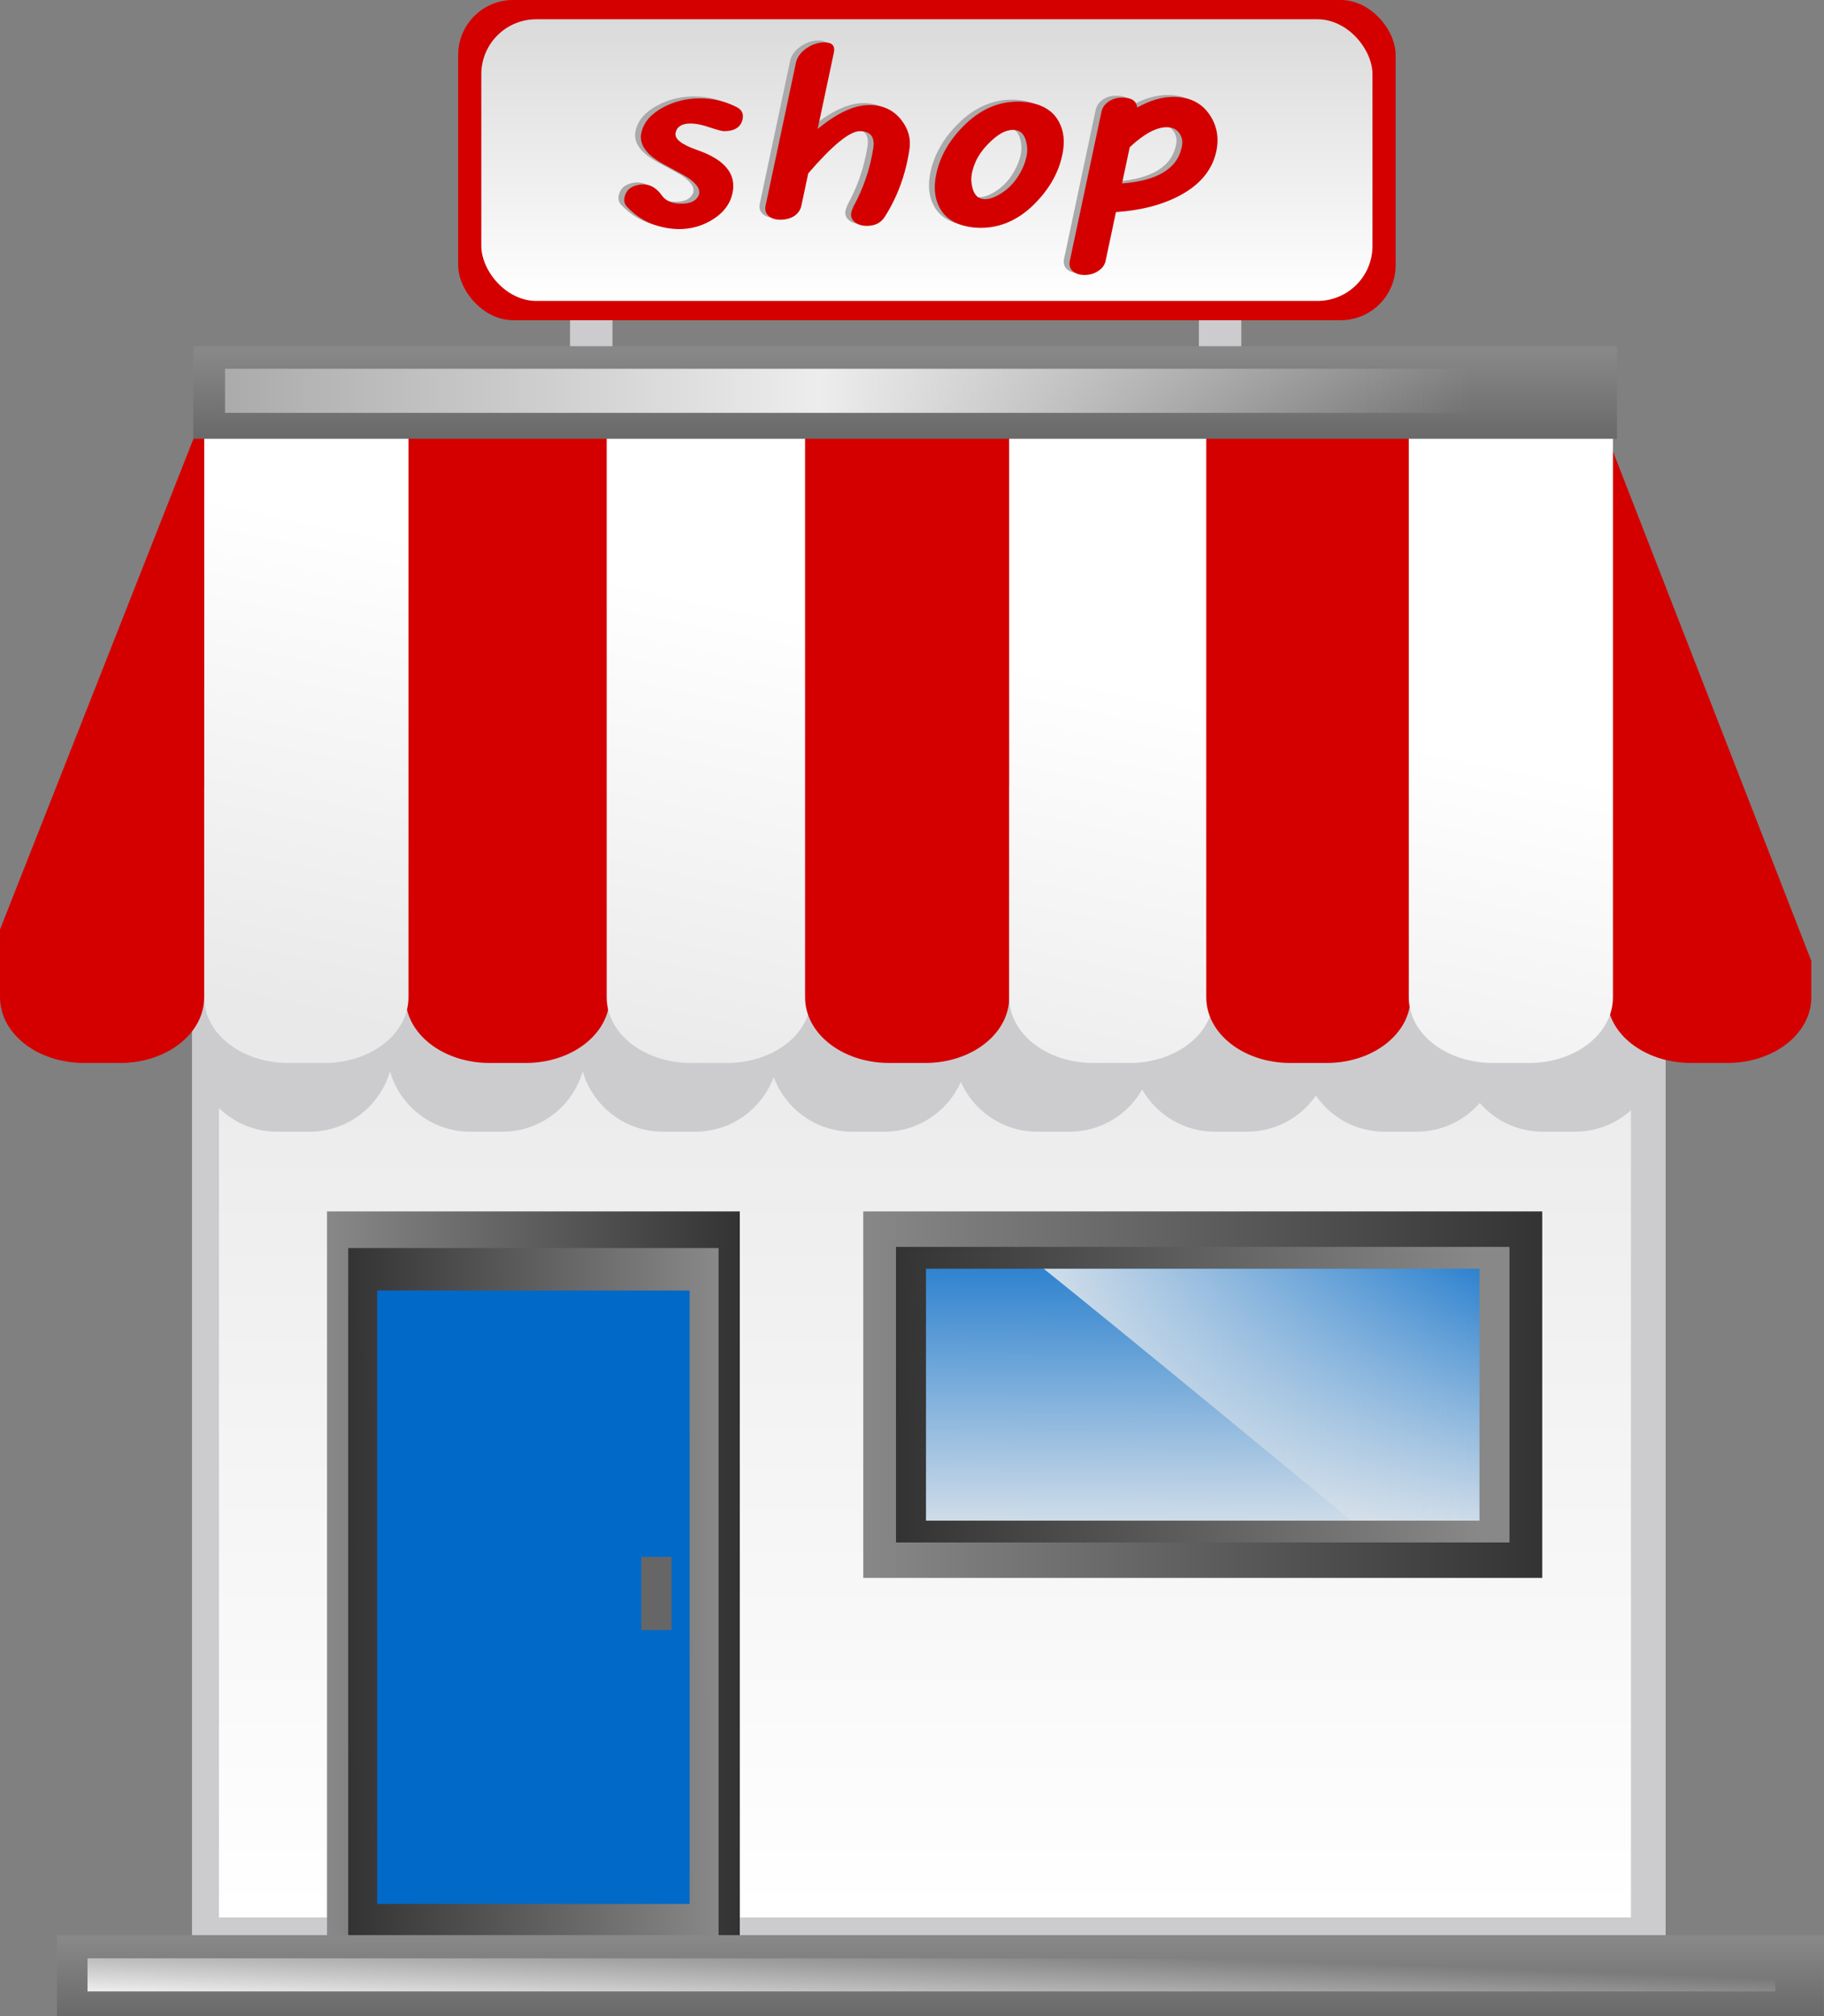 <?xml version="1.0"?><svg width="588.319" height="650.322" xmlns="http://www.w3.org/2000/svg" xmlns:xlink="http://www.w3.org/1999/xlink">
 <rect width="100%" height="100%" fill="#808080" stroke="none"/>
 <defs>
  <linearGradient id="linearGradient4607">
   <stop stop-color="#dadadb" offset="0" id="stop4609"/>
   <stop stop-color="#ffffff" offset="1" id="stop4611"/>
  </linearGradient>
  <linearGradient id="linearGradient4587">
   <stop stop-color="#aaaaaa" offset="0" id="stop4589"/>
   <stop stop-color="#ededed" id="stop4593" offset="0.48"/>
   <stop stop-color="#eeeeee" stop-opacity="0" offset="1" id="stop4591"/>
  </linearGradient>
  <linearGradient id="linearGradient4379">
   <stop stop-color="#eeeeee" stop-opacity="0.844" id="stop4381" offset="0"/>
   <stop stop-color="#eeeeee" stop-opacity="0" id="stop4383" offset="1"/>
  </linearGradient>
  <linearGradient id="linearGradient4366">
   <stop stop-color="#ededed" id="stop4368" offset="0"/>
   <stop stop-color="#0169c8" id="stop4370" offset="1"/>
  </linearGradient>
  <linearGradient id="linearGradient4346">
   <stop stop-color="#888888" offset="0" id="stop4348"/>
   <stop stop-color="#333333" offset="1" id="stop4350"/>
  </linearGradient>
  <linearGradient id="linearGradient4332">
   <stop stop-color="#eeeeee" id="stop4334" offset="0"/>
   <stop stop-color="#eeeeee" stop-opacity="0" id="stop4336" offset="1"/>
  </linearGradient>
  <linearGradient id="linearGradient4304">
   <stop stop-color="#e9e9ea" id="stop4306" offset="0"/>
   <stop stop-color="#ffffff" id="stop4308" offset="1"/>
  </linearGradient>
  <linearGradient y2="1" x2="0.5" y1="0" x1="0.5" id="linearGradient4310" xlink:href="#linearGradient4304"/>
  <linearGradient y2="0.5" x2="1" y1="0.5" x1="0" id="linearGradient4344" xlink:href="#linearGradient4346"/>
  <linearGradient y2="0.5" x2="1" y1="0.5" x1="0" id="linearGradient4352" xlink:href="#linearGradient4346"/>
  <linearGradient y2="0.561" x2="0" y1="0.555" x1="0.99" id="linearGradient4360" xlink:href="#linearGradient4346"/>
  <radialGradient gradientUnits="userSpaceOnUse" gradientTransform="matrix(0.083,4.05,-2.024,0.041,962.897,-544.667)" r="32.981" fy="376.281" fx="228.295" cy="376.281" cx="228.295" id="radialGradient4372" xlink:href="#linearGradient4366"/>
  <radialGradient gradientUnits="userSpaceOnUse" gradientTransform="matrix(-0.832,2.515,-1,-0.331,764.07,-128.734)" r="30.766" fy="343.376" fx="238.164" cy="343.376" cx="238.164" id="radialGradient4385" xlink:href="#linearGradient4379"/>
  <linearGradient y2="0.5" x2="0" y1="0.494" x1="0.949" id="linearGradient4405" xlink:href="#linearGradient4346"/>
  <linearGradient y2="-0.287" x2="0.5" y1="1.196" x1="0.481" id="linearGradient4413" xlink:href="#linearGradient4366"/>
  <linearGradient y2="0.5" x2="1" y1="0.5" x1="0" id="linearGradient4420" xlink:href="#linearGradient4379"/>
  <linearGradient y2="2.667" x2="0.456" y1="0.048" x1="0.456" id="linearGradient4426" xlink:href="#linearGradient4346"/>
  <linearGradient y2="0.5" x2="0.918" y1="0.5" x1="0" id="linearGradient4428" xlink:href="#linearGradient4587"/>
  <linearGradient y2="2.667" x2="0.456" y1="0.048" x1="0.456" id="linearGradient4434" xlink:href="#linearGradient4346"/>
  <linearGradient y2="0.5" x2="0.938" y1="1" x1="0.018" id="linearGradient4436" xlink:href="#linearGradient4332"/>
  <linearGradient y2="0.136" x2="0.5" y1="0.923" x1="0.447" id="linearGradient4579" xlink:href="#linearGradient4304"/>
  <linearGradient y2="0.132" x2="-1.47" y1="0.92" x1="-1.523" id="linearGradient4581" xlink:href="#linearGradient4304"/>
  <linearGradient y2="0.136" x2="-3.441" y1="0.923" x1="-3.494" id="linearGradient4583" xlink:href="#linearGradient4304"/>
  <linearGradient y2="0.128" x2="-5.4" y1="0.916" x1="-5.453" id="linearGradient4585" xlink:href="#linearGradient4304"/>
  <linearGradient y2="1" x2="0.5" y1="0" x1="0.5" id="linearGradient4605" xlink:href="#linearGradient4607"/>
 </defs>
 <g>
  <title>Layer 1</title>
  <g id="layer1">
   <g transform="matrix(1.528 0 0 1.528 53.876 -43.819)" id="g4642">
    <rect fill="#cccccf" id="rect4636" width="8.958" height="20.359" x="85.072" y="88.936"/>
    <rect fill="#cccccf" y="88.936" x="217.81" height="20.359" width="8.958" id="rect4638"/>
    <rect fill="#cccccf" id="rect4300" width="311.079" height="213.358" x="5.267" y="226.56"/>
    <rect fill="url(#linearGradient4310)" y="234.703" x="10.967" height="198.699" width="298.049" id="rect4302"/>
    <rect fill="url(#linearGradient4352)" id="rect4340" width="143.324" height="77.362" x="146.962" y="284.378"/>
    <rect fill="url(#linearGradient4344)" id="rect4342" width="87.135" height="155.539" x="33.769" y="284.378"/>
    <rect fill="url(#linearGradient4360)" y="292.115" x="38.248" height="147.396" width="78.177" id="rect4358"/>
    <rect fill="url(#radialGradient4372)" id="rect4362" width="65.962" height="129.48" x="44.355" y="301.072"/>
    <path opacity="0.769" fill="url(#radialGradient4385)" d="m48.775,301.073c15.351,9.736 41.035,27.296 61.531,47.719l0,-47.719l-61.531,0z" id="rect4374"/>
    <rect fill="url(#linearGradient4405)" y="291.864" x="153.872" height="62.391" width="129.504" id="rect4399"/>
    <rect fill="url(#linearGradient4413)" id="rect4407" width="116.836" height="53.178" x="160.206" y="296.471"/>
    <path fill="url(#linearGradient4420)" d="m185.057,296.479c17.655,14.189 43.757,35.698 64.906,53.156l27.094,0l0,-53.156l-92,0z" id="rect4415"/>
    <g id="g4430">
     <rect fill="url(#linearGradient4434)" y="437.137" x="-23.235" height="17.101" width="372.969" id="rect4312"/>
     <rect fill="url(#linearGradient4436)" y="442.023" x="-16.79" height="6.992" width="356.258" id="rect4330"/>
    </g>
    <path fill="#cccccf" d="m5.59,194.65l0,55.188c0,9.815 7.904,17.719 17.719,17.719l6.719,0c8.089,0 14.893,-5.367 17.031,-12.75c2.14,7.379 8.882,12.75 16.969,12.75l6.719,0c8.087,0 14.86,-5.371 17,-12.75c2.138,7.383 8.911,12.75 17,12.75l6.719,0c7.631,0 14.09,-4.792 16.594,-11.531c2.501,6.744 8.959,11.531 16.594,11.531l6.719,0c7.238,0 13.431,-4.307 16.188,-10.5c2.756,6.193 8.95,10.5 16.188,10.5l6.719,0c6.601,0 12.326,-3.58 15.375,-8.906c3.05,5.325 8.776,8.906 15.375,8.906l6.719,0c6.053,0 11.369,-3.018 14.562,-7.625c3.195,4.598 8.485,7.625 14.531,7.625l6.719,0c5.335,0 10.1,-2.354 13.344,-6.062c3.243,3.708 8.008,6.062 13.344,6.062l6.719,0c9.815,0 17.719,-7.904 17.719,-17.719l0,-55.188l-33.406,0l-8.75,0l-27.062,0l-37.469,0l-39.094,0l-39.906,0l-40.719,0l-40.719,0l-42.156,0z" id="rect4492"/>
    <g id="g4567" transform="matrix(1 0 0 0.782 0 78.293)">
     <path fill="#d40000" id="rect4486" d="m303.963,54.279l0,151.469c0,9.815 7.904,17.719 17.719,17.719l7.688,0c9.815,0 17.719,-7.904 17.719,-17.719l0,-9.812l-43.125,-141.656z"/>
     <g id="g4557">
      <path fill="#d40000" d="m50.338,51.31l0,154.437c0,9.815 7.904,17.719 17.719,17.719l7.656,0c9.815,0 17.719,-7.904 17.719,-17.719l0,-154.437l-43.094,0z" id="rect4470"/>
      <path fill="url(#linearGradient4579)" d="m7.838,51.31l0,154.437c0,9.815 7.904,17.719 17.719,17.719l7.688,0c9.815,0 17.719,-7.904 17.719,-17.719l0,-154.437l-43.125,0z" id="rect4474"/>
      <path fill="url(#linearGradient4581)" d="m92.807,51.31l0,154.437c0,9.815 7.904,17.719 17.719,17.719l7.688,0c9.815,0 17.719,-7.904 17.719,-17.719l0,-154.437l-43.125,0z" id="rect4476"/>
      <path fill="#d40000" d="m134.682,51.31l0,154.437c0,9.815 7.904,17.719 17.719,17.719l7.656,0c9.815,0 17.719,-7.904 17.719,-17.719l0,-154.437l-43.094,0z" id="rect4478"/>
      <path fill="url(#linearGradient4583)" d="m177.775,51.31l0,154.437c0,9.815 7.904,17.719 17.719,17.719l7.688,0c9.815,0 17.719,-7.904 17.719,-17.719l0,-154.437l-43.125,0z" id="rect4480"/>
      <path fill="#d40000" d="m219.369,51.31l0,154.437c0,9.815 7.904,17.719 17.719,17.719l7.688,0c9.815,0 17.719,-7.904 17.719,-17.719l0,-154.437l-43.125,0z" id="rect4482"/>
      <path fill="url(#linearGradient4585)" d="m262.119,51.31l0,154.437c0,9.815 7.904,17.719 17.719,17.719l7.688,0c9.815,0 17.688,-7.904 17.688,-17.719l0,-154.437l-43.094,0z" id="rect4484"/>
      <path fill="#d40000" d="m6.713,51.31l-41.969,136.125l0,18.312c0,9.815 7.904,17.719 17.719,17.719l7.656,0c9.815,0 17.719,-7.904 17.719,-17.719l0,-154.437l-1.125,0z" id="rect4490"/>
     </g>
    </g>
    <rect fill="url(#linearGradient4426)" y="101.746" x="5.528" height="19.544" width="300.544" id="rect4422"/>
    <rect fill="url(#linearGradient4428)" y="106.515" x="12.248" height="9.307" width="285.179" id="rect4424"/>
    <rect fill="#d40000" id="rect4595" width="197.885" height="67.59" x="61.456" y="28.675" rx="11.594" ry="11.594"/>
    <rect fill="url(#linearGradient4605)" ry="11.594" rx="11.594" y="32.747" x="66.342" height="59.447" width="188.113" id="rect4597"/>
    <g font-size="58.496px" font-style="normal" font-weight="normal" fill="#aaaaaa" font-family="Casual" transform="matrix(1.123 0 -0.189 0.89 8.272 110.751)" id="text4613">
     <path fill="#aaaaaa" d="m89.944,-46.884c-0,2.808 -1.072,5.05 -3.217,6.727c-1.56,1.209 -3.354,1.813 -5.382,1.813c-0.936,0 -1.93,-0.136 -2.983,-0.409c-2.847,-0.702 -5.44,-2.359 -7.78,-4.972c-0.507,-0.585 -0.76,-1.306 -0.76,-2.164c0,-1.794 0.877,-2.808 2.632,-3.042c1.443,-0.195 2.886,0.682 4.329,2.632c0.936,1.287 2.262,1.93 3.978,1.93c1.716,0 2.691,-0.663 2.925,-1.989c0.195,-1.287 -0.76,-2.71 -2.866,-4.27c-0.195,-0.156 -1.794,-1.15 -4.797,-2.983c-3.744,-2.262 -5.616,-4.777 -5.616,-7.546c-0,-2.457 1.014,-4.465 3.042,-6.025c1.872,-1.443 4.075,-2.164 6.61,-2.164c2.457,0 4.855,0.682 7.195,2.047c1.092,0.624 1.638,1.579 1.638,2.866c-0,1.911 -1.014,2.866 -3.042,2.866c-0.312,0 -1.228,-0.292 -2.749,-0.877c-1.482,-0.624 -2.769,-0.936 -3.861,-0.936c-1.599,0 -2.398,0.741 -2.398,2.223c-0,1.404 1.56,2.749 4.68,4.036c5.616,2.262 8.423,5.674 8.423,10.237" id="path4618"/>
     <path fill="#aaaaaa" d="m121.469,-57.062c0.273,5.811 -0.371,11.056 -1.93,15.736c-0.468,1.482 -1.482,2.223 -3.042,2.223c-0.936,0 -1.755,-0.312 -2.457,-0.936c-0.663,-0.624 -0.994,-1.365 -0.994,-2.223c-0,-0.39 0.059,-0.877 0.175,-1.462c1.131,-4.251 1.599,-8.774 1.404,-13.571c-0.078,-2.847 -1.15,-4.27 -3.217,-4.27c-1.911,0 -4.582,3.334 -8.014,10.003l0,7.663c-0,1.014 -0.312,1.833 -0.936,2.457c-0.624,0.585 -1.443,0.877 -2.457,0.877c-0.975,0 -1.774,-0.312 -2.398,-0.936c-0.624,-0.624 -0.936,-1.423 -0.936,-2.398l0,-33.928c0,-1.248 0.448,-2.359 1.345,-3.334c0.936,-0.975 2.008,-1.462 3.217,-1.462c1.443,0 2.164,0.819 2.164,2.457l0,18.075c3.003,-3.783 5.928,-5.674 8.774,-5.674c2.535,0 4.738,1.189 6.61,3.568c1.716,2.184 2.613,4.563 2.691,7.137" id="path4620"/>
     <path fill="#aaaaaa" d="m150.417,-55.892c-0,4.095 -1.033,7.858 -3.1,11.29c-2.379,3.978 -5.499,5.967 -9.359,5.967c-0.702,0 -1.423,-0.078 -2.164,-0.234c-2.808,-0.585 -4.933,-2.125 -6.376,-4.621c-1.287,-2.184 -1.93,-4.816 -1.93,-7.897c0,-4.095 1.033,-7.839 3.1,-11.231c2.418,-3.978 5.538,-5.967 9.359,-5.967c0.702,0 1.423,0.078 2.164,0.234c2.808,0.585 4.933,2.125 6.376,4.621c1.287,2.145 1.93,4.758 1.93,7.839m-6.669,0.292c-0,-1.17 -0.234,-2.379 -0.702,-3.627c-0.585,-1.521 -1.365,-2.379 -2.34,-2.574c-1.443,-0.312 -2.827,0.507 -4.153,2.457c-1.053,1.521 -1.755,3.1 -2.106,4.738c-0.195,0.936 -0.292,1.911 -0.292,2.925c0,1.17 0.234,2.379 0.702,3.627c0.585,1.521 1.365,2.379 2.34,2.574c0.975,0.195 2.047,-0.234 3.217,-1.287c1.482,-1.326 2.496,-3.295 3.042,-5.908c0.195,-0.936 0.292,-1.911 0.292,-2.925" id="path4622"/>
     <path fill="#aaaaaa" d="m179.219,-56.828c-0,4.407 -1.677,7.897 -5.031,10.471c-2.964,2.262 -6.766,3.588 -11.407,3.978l0,11.582c-0,0.975 -0.332,1.774 -0.994,2.398c-0.624,0.624 -1.423,0.936 -2.398,0.936c-0.975,-0 -1.774,-0.312 -2.398,-0.936c-0.624,-0.624 -0.936,-1.423 -0.936,-2.398l0,-35.332c0,-0.975 0.292,-1.774 0.877,-2.398c0.624,-0.663 1.423,-0.994 2.398,-0.994c1.755,-0.039 2.847,0.741 3.276,2.34c2.106,-1.677 4.231,-2.515 6.376,-2.515c3.042,0 5.557,1.423 7.546,4.27c1.794,2.574 2.691,5.44 2.691,8.599m-6.669,-1.345c-0.039,-1.092 -0.39,-2.086 -1.053,-2.983c-0.663,-0.897 -1.521,-1.345 -2.574,-1.345c-1.95,0 -3.997,1.579 -6.142,4.738l0,8.599c6.708,-0.663 9.964,-3.666 9.769,-9.008" id="path4624"/>
    </g>
    <g font-size="58.496px" font-style="normal" font-weight="normal" fill="#d40000" font-family="Casual" id="g4626" transform="matrix(1.123 0 -0.189 0.89 9.494 111.158)">
     <path id="path4628" d="m89.944,-46.884c-0,2.808 -1.072,5.05 -3.217,6.727c-1.56,1.209 -3.354,1.813 -5.382,1.813c-0.936,0 -1.93,-0.136 -2.983,-0.409c-2.847,-0.702 -5.44,-2.359 -7.78,-4.972c-0.507,-0.585 -0.76,-1.306 -0.76,-2.164c0,-1.794 0.877,-2.808 2.632,-3.042c1.443,-0.195 2.886,0.682 4.329,2.632c0.936,1.287 2.262,1.93 3.978,1.93c1.716,0 2.691,-0.663 2.925,-1.989c0.195,-1.287 -0.76,-2.71 -2.866,-4.27c-0.195,-0.156 -1.794,-1.15 -4.797,-2.983c-3.744,-2.262 -5.616,-4.777 -5.616,-7.546c-0,-2.457 1.014,-4.465 3.042,-6.025c1.872,-1.443 4.075,-2.164 6.61,-2.164c2.457,0 4.855,0.682 7.195,2.047c1.092,0.624 1.638,1.579 1.638,2.866c-0,1.911 -1.014,2.866 -3.042,2.866c-0.312,0 -1.228,-0.292 -2.749,-0.877c-1.482,-0.624 -2.769,-0.936 -3.861,-0.936c-1.599,0 -2.398,0.741 -2.398,2.223c-0,1.404 1.56,2.749 4.68,4.036c5.616,2.262 8.423,5.674 8.423,10.237"/>
     <path id="path4630" d="m121.469,-57.062c0.273,5.811 -0.371,11.056 -1.93,15.736c-0.468,1.482 -1.482,2.223 -3.042,2.223c-0.936,0 -1.755,-0.312 -2.457,-0.936c-0.663,-0.624 -0.994,-1.365 -0.994,-2.223c-0,-0.39 0.059,-0.877 0.175,-1.462c1.131,-4.251 1.599,-8.774 1.404,-13.571c-0.078,-2.847 -1.15,-4.27 -3.217,-4.27c-1.911,0 -4.582,3.334 -8.014,10.003l0,7.663c-0,1.014 -0.312,1.833 -0.936,2.457c-0.624,0.585 -1.443,0.877 -2.457,0.877c-0.975,0 -1.774,-0.312 -2.398,-0.936c-0.624,-0.624 -0.936,-1.423 -0.936,-2.398l0,-33.928c0,-1.248 0.448,-2.359 1.345,-3.334c0.936,-0.975 2.008,-1.462 3.217,-1.462c1.443,0 2.164,0.819 2.164,2.457l0,18.075c3.003,-3.783 5.928,-5.674 8.774,-5.674c2.535,0 4.738,1.189 6.61,3.568c1.716,2.184 2.613,4.563 2.691,7.137"/>
     <path id="path4632" d="m150.417,-55.892c-0,4.095 -1.033,7.858 -3.1,11.29c-2.379,3.978 -5.499,5.967 -9.359,5.967c-0.702,0 -1.423,-0.078 -2.164,-0.234c-2.808,-0.585 -4.933,-2.125 -6.376,-4.621c-1.287,-2.184 -1.93,-4.816 -1.93,-7.897c0,-4.095 1.033,-7.839 3.1,-11.231c2.418,-3.978 5.538,-5.967 9.359,-5.967c0.702,0 1.423,0.078 2.164,0.234c2.808,0.585 4.933,2.125 6.376,4.621c1.287,2.145 1.93,4.758 1.93,7.839m-6.669,0.292c-0,-1.17 -0.234,-2.379 -0.702,-3.627c-0.585,-1.521 -1.365,-2.379 -2.34,-2.574c-1.443,-0.312 -2.827,0.507 -4.153,2.457c-1.053,1.521 -1.755,3.1 -2.106,4.738c-0.195,0.936 -0.292,1.911 -0.292,2.925c0,1.17 0.234,2.379 0.702,3.627c0.585,1.521 1.365,2.379 2.34,2.574c0.975,0.195 2.047,-0.234 3.217,-1.287c1.482,-1.326 2.496,-3.295 3.042,-5.908c0.195,-0.936 0.292,-1.911 0.292,-2.925"/>
     <path id="path4634" d="m179.219,-56.828c-0,4.407 -1.677,7.897 -5.031,10.471c-2.964,2.262 -6.766,3.588 -11.407,3.978l0,11.582c-0,0.975 -0.332,1.774 -0.994,2.398c-0.624,0.624 -1.423,0.936 -2.398,0.936c-0.975,-0 -1.774,-0.312 -2.398,-0.936c-0.624,-0.624 -0.936,-1.423 -0.936,-2.398l0,-35.332c0,-0.975 0.292,-1.774 0.877,-2.398c0.624,-0.663 1.423,-0.994 2.398,-0.994c1.755,-0.039 2.847,0.741 3.276,2.34c2.106,-1.677 4.231,-2.515 6.376,-2.515c3.042,0 5.557,1.423 7.546,4.27c1.794,2.574 2.691,5.44 2.691,8.599m-6.669,-1.345c-0.039,-1.092 -0.39,-2.086 -1.053,-2.983c-0.663,-0.897 -1.521,-1.345 -2.574,-1.345c-1.95,0 -3.997,1.579 -6.142,4.738l0,8.599c6.708,-0.663 9.964,-3.666 9.769,-9.008"/>
    </g>
   </g>
   <rect fill="#666666" y="502.112" x="206.843" height="23.616" width="9.772" id="rect4706"/>
  </g>
 </g>
</svg>